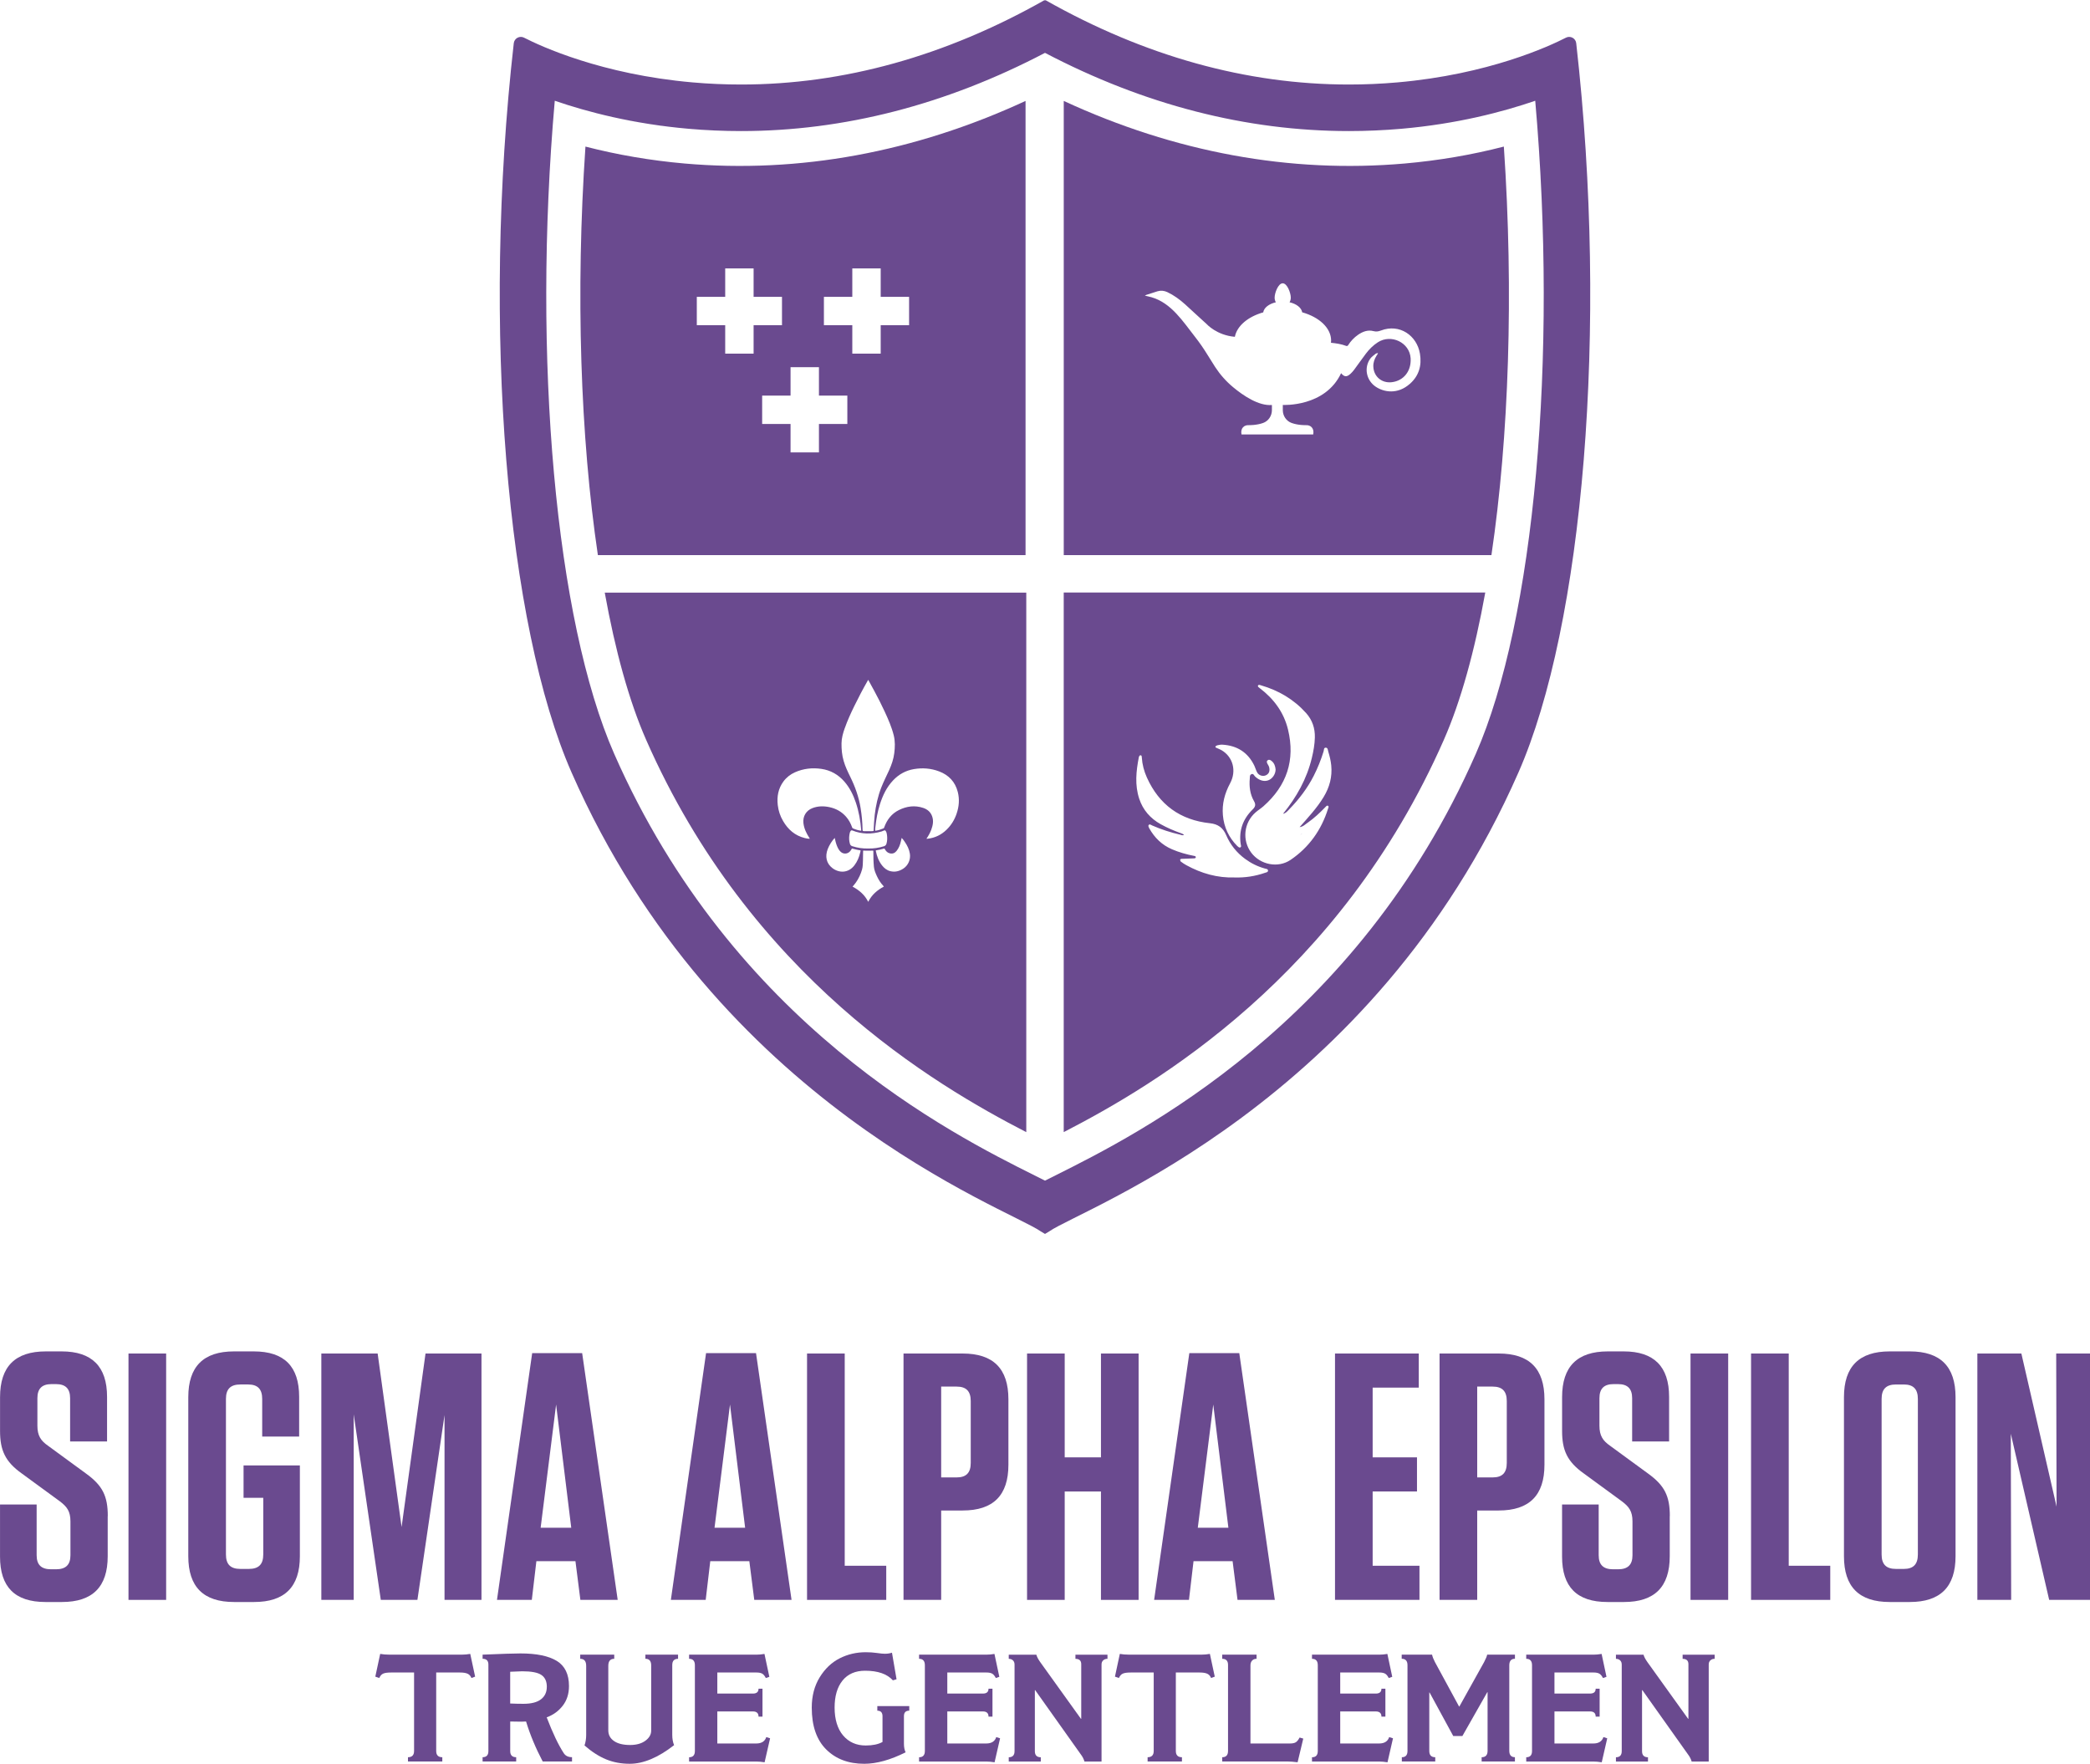 <?xml version="1.0" encoding="UTF-8"?> <svg xmlns="http://www.w3.org/2000/svg" id="Layer_1" viewBox="0 0 750 632.92"><defs><style>.cls-1{fill:#6a4a8f;}</style></defs><path class="cls-1" d="m38.65,544.05v14.4c0,10.99-5.43,16.42-16.42,16.42h-5.93c-10.99,0-16.29-5.43-16.29-16.29v-18.69h13.14v18.19c0,3.41,1.64,5.05,5.18,5.05h1.77c3.54,0,5.18-1.64,5.18-5.05v-12.13c0-3.66-1.27-5.3-3.79-7.2l-13.64-9.98c-6.06-4.29-7.83-8.46-7.83-15.28v-12.13c0-10.99,5.43-16.42,16.42-16.42h5.69c10.86,0,16.29,5.43,16.29,16.29v16.04h-13.26v-15.54c0-3.41-1.64-5.05-5.05-5.05h-1.64c-3.41,0-5.05,1.64-5.05,5.05v9.85c0,3.66,1.26,5.43,3.79,7.2l13.64,9.98c5.94,4.29,7.83,8.08,7.83,15.28Z"></path><path class="cls-1" d="m59.62,574.11h-13.51v-88.41h13.51v88.41Z"></path><path class="cls-1" d="m87.4,537.48v-11.62h20.21v32.59c0,10.99-5.43,16.42-16.42,16.42h-7.2c-10.99,0-16.42-5.43-16.42-16.42v-57.09c0-10.99,5.43-16.42,16.42-16.42h7.07c10.99,0,16.29,5.43,16.29,16.29v14.27h-13.26v-13.51c0-3.54-1.64-5.18-5.05-5.18h-2.78c-3.54,0-5.18,1.64-5.18,5.18v55.83c0,3.54,1.64,5.18,5.18,5.18h3.03c3.54,0,5.18-1.64,5.18-5.18v-20.34h-7.08Z"></path><path class="cls-1" d="m144.11,547.96l8.59-62.27h20.08v88.41h-13.26v-66.31l-9.73,66.31h-13.14l-9.72-66.56v66.56h-11.62v-88.41h20.21l8.59,62.27Z"></path><path class="cls-1" d="m221.66,574.11h-13.39l-1.77-13.89h-14.02l-1.64,13.89h-12.5l12.63-88.54h17.94l12.75,88.54Zm-27.66-25.89h10.99l-5.43-44.21-5.55,44.21Z"></path><path class="cls-1" d="m284.06,574.11h-13.39l-1.77-13.89h-14.02l-1.64,13.89h-12.5l12.63-88.54h17.93l12.75,88.54Zm-27.66-25.89h10.99l-5.43-44.21-5.55,44.21Z"></path><path class="cls-1" d="m303.13,485.7v76.16h14.9v12.25h-28.42v-88.41h13.51Z"></path><path class="cls-1" d="m337.74,574.11h-13.51v-88.41h21.22c10.99,0,16.42,5.43,16.42,16.42v23.49c0,10.99-5.43,16.42-16.42,16.42h-7.71v32.08Zm5.56-76.54h-5.56v32.59h5.56c3.41,0,5.05-1.64,5.05-5.18v-22.23c0-3.54-1.64-5.18-5.05-5.18Z"></path><path class="cls-1" d="m395.08,522.96v-37.26h13.51v88.41h-13.51v-38.9h-13.01v38.9h-13.51v-88.41h13.51v37.26h13.01Z"></path><path class="cls-1" d="m457.48,574.11h-13.39l-1.77-13.89h-14.02l-1.64,13.89h-12.5l12.63-88.54h17.93l12.75,88.54Zm-27.66-25.89h10.99l-5.43-44.21-5.55,44.21Z"></path><path class="cls-1" d="m509.13,485.7v12.25h-16.55v25.01h15.91v12.25h-15.91v26.65h16.8v12.25h-30.31v-88.41h30.06Z"></path><path class="cls-1" d="m530.1,574.11h-13.51v-88.41h21.22c10.99,0,16.42,5.43,16.42,16.42v23.49c0,10.99-5.43,16.42-16.42,16.42h-7.71v32.08Zm5.56-76.54h-5.56v32.59h5.56c3.41,0,5.05-1.64,5.05-5.18v-22.23c0-3.54-1.64-5.18-5.05-5.18Z"></path><path class="cls-1" d="m599.19,544.05v14.4c0,10.99-5.43,16.42-16.42,16.42h-5.93c-10.99,0-16.29-5.43-16.29-16.29v-18.69h13.14v18.19c0,3.41,1.64,5.05,5.18,5.05h1.77c3.54,0,5.18-1.64,5.18-5.05v-12.13c0-3.66-1.27-5.3-3.79-7.2l-13.64-9.98c-6.06-4.29-7.83-8.46-7.83-15.28v-12.13c0-10.99,5.43-16.42,16.42-16.42h5.69c10.86,0,16.29,5.43,16.29,16.29v16.04h-13.26v-15.54c0-3.41-1.64-5.05-5.05-5.05h-1.64c-3.41,0-5.05,1.64-5.05,5.05v9.85c0,3.66,1.26,5.43,3.79,7.2l13.64,9.98c5.94,4.29,7.83,8.08,7.83,15.28Z"></path><path class="cls-1" d="m620.16,574.11h-13.51v-88.41h13.51v88.41Z"></path><path class="cls-1" d="m641.89,485.7v76.16h14.9v12.25h-28.42v-88.41h13.51Z"></path><path class="cls-1" d="m685.33,574.87h-7.2c-10.99,0-16.42-5.43-16.42-16.42v-57.09c0-10.99,5.43-16.42,16.42-16.42h7.2c10.99,0,16.42,5.43,16.42,16.42v57.09c0,10.99-5.43,16.42-16.42,16.42Zm-2.15-78.06h-2.78c-3.54,0-5.18,1.64-5.18,5.18v55.83c0,3.54,1.64,5.18,5.18,5.18h2.78c3.41,0,5.05-1.64,5.05-5.18v-55.83c0-3.54-1.64-5.18-5.05-5.18Z"></path><path class="cls-1" d="m737.87,485.7h12.13v88.41h-14.65l-13.77-59.62.13,59.62h-12.13v-88.41h15.79l12.63,54.94-.13-54.94Z"></path><path class="cls-1" d="m168.75,593.49l1.75,8.16-1.32.49c-.29-.73-.75-1.24-1.37-1.53s-1.53-.44-2.74-.44h-8.54v28.15c0,1.5.73,2.25,2.19,2.25v1.53h-12.32v-1.53c1.46,0,2.19-.75,2.19-2.25v-28.15h-8.27c-1.32,0-2.27.14-2.85.41-.58.27-1.04.79-1.37,1.56l-1.42-.49,1.75-8.16c.98.18,2.08.27,3.28.27h26.06c.99,0,1.97-.09,2.96-.27Z"></path><path class="cls-1" d="m205.27,630.57v1.53h-10.52c-2.55-4.86-4.54-9.64-5.97-14.35-.18,0-.47.01-.84.03-.39.02-.67.03-.85.03-1.79,0-3.12-.02-4-.06v10.62c0,1.46.71,2.19,2.14,2.19v1.53h-12.05v-1.53c1.39,0,2.08-.73,2.08-2.19v-31.05c0-1.39-.7-2.08-2.08-2.08v-1.48c6.9-.29,11.43-.44,13.58-.44,5.77,0,10.11.9,13.04,2.68,2.92,1.79,4.38,4.8,4.38,9.03,0,2.78-.75,5.13-2.25,7.06s-3.42,3.32-5.75,4.16c2.15,5.62,4.2,9.91,6.13,12.87.62.95,1.6,1.43,2.96,1.43Zm-9.04-25.25c0-1.97-.65-3.39-1.95-4.27-1.29-.88-3.58-1.32-6.87-1.32-.04,0-1.48.06-4.33.17v11.39c1.53.07,3.12.11,4.76.11,2.81,0,4.91-.54,6.3-1.62,1.39-1.07,2.08-2.56,2.08-4.46Z"></path><path class="cls-1" d="m243.32,593.77v1.48c-1.39,0-2.08.75-2.08,2.25v25.02c0,1.42.22,2.67.66,3.72-5.7,4.45-11.01,6.68-15.94,6.68-3.06,0-5.89-.53-8.46-1.59-2.57-1.06-5.16-2.72-7.75-4.98.4-1.17.6-2.41.6-3.72v-24.86c0-1.68-.71-2.52-2.14-2.52v-1.48h12.21v1.48c-1.42,0-2.13.84-2.13,2.52v23.16c0,1.61.68,2.88,2.05,3.83,1.37.95,3.29,1.42,5.78,1.42,2.26,0,4.09-.51,5.48-1.53,1.39-1.02,2.08-2.23,2.08-3.61v-23.44c0-1.57-.7-2.36-2.08-2.36v-1.48h11.72Z"></path><path class="cls-1" d="m274.98,623.34l1.37.44-1.97,8.6c-1.1-.18-2.14-.27-3.12-.27h-23.98v-1.53c1.39,0,2.08-.75,2.08-2.25v-30.78c0-1.53-.7-2.3-2.08-2.3v-1.48h24.09c.95,0,1.94-.09,2.96-.27l1.75,8.21-1.26.44c-.41-.8-.85-1.33-1.34-1.59-.49-.26-1.16-.39-2-.39h-14.07v7.56h12.76c1.35,0,2.03-.58,2.03-1.75h1.42v10.02h-1.42c0-1.24-.67-1.86-2.03-1.86h-12.76v11.5h13.96c1.9,0,3.11-.76,3.61-2.3Z"></path><path class="cls-1" d="m326.29,612.22v1.64c-1.28,0-1.91.66-1.91,1.97v9.91c0,1.21.2,2.23.6,3.07-5.48,2.74-10.43,4.11-14.84,4.11-5.66,0-10.21-1.71-13.66-5.15-3.45-3.43-5.18-8.43-5.18-15,0-4.16.95-7.79,2.84-10.87,1.9-3.08,4.29-5.36,7.18-6.82,2.88-1.46,6.01-2.19,9.36-2.19,1.42,0,2.78.09,4.05.28s2.21.27,2.79.27c.95,0,1.81-.13,2.57-.38l1.64,9.53-1.31.39c-2.09-2.3-5.41-3.45-9.97-3.45-3.5,0-6.21,1.18-8.11,3.53-1.9,2.36-2.84,5.6-2.84,9.72s1.02,7.6,3.06,9.99c2.05,2.39,4.75,3.59,8.11,3.59,2.48,0,4.49-.42,6.02-1.26v-9.26c0-1.31-.62-1.97-1.86-1.97v-1.64h11.44Z"></path><path class="cls-1" d="m357.51,623.34l1.37.44-1.97,8.6c-1.1-.18-2.14-.27-3.12-.27h-23.98v-1.53c1.39,0,2.08-.75,2.08-2.25v-30.78c0-1.53-.7-2.3-2.08-2.3v-1.48h24.09c.95,0,1.94-.09,2.96-.27l1.75,8.21-1.26.44c-.41-.8-.85-1.33-1.34-1.59-.49-.26-1.16-.39-2-.39h-14.07v7.56h12.76c1.35,0,2.03-.58,2.03-1.75h1.42v10.02h-1.42c0-1.24-.67-1.86-2.03-1.86h-12.76v11.5h13.96c1.9,0,3.11-.76,3.61-2.3Z"></path><path class="cls-1" d="m397.42,593.77v1.48c-.62,0-1.13.18-1.53.55-.4.36-.6.86-.6,1.48v34.83h-6.13c-.26-.91-.7-1.77-1.32-2.57l-16.37-23.05h-.11v21.9c0,1.46.71,2.19,2.13,2.19v1.53h-11.5v-1.53c1.39,0,2.08-.73,2.08-2.19v-31.05c0-.66-.19-1.17-.58-1.53-.38-.37-.88-.55-1.5-.55v-1.48h9.91c.15.66.6,1.53,1.37,2.63l14.62,20.37h.11v-19.6c0-1.28-.7-1.92-2.08-1.92v-1.48h11.5Z"></path><path class="cls-1" d="m434.17,593.49l1.75,8.16-1.32.49c-.29-.73-.75-1.24-1.37-1.53s-1.53-.44-2.74-.44h-8.54v28.15c0,1.5.73,2.25,2.19,2.25v1.53h-12.32v-1.53c1.46,0,2.19-.75,2.19-2.25v-28.15h-8.27c-1.32,0-2.27.14-2.85.41-.58.27-1.04.79-1.37,1.56l-1.42-.49,1.75-8.16c.98.18,2.08.27,3.28.27h26.06c.99,0,1.97-.09,2.96-.27Z"></path><path class="cls-1" d="m466.37,623.5l1.31.38-2.03,8.49c-1.46-.18-2.65-.27-3.56-.27h-23.49v-1.53c1.39,0,2.08-.75,2.08-2.25v-30.88c0-1.46-.7-2.19-2.08-2.19v-1.48h12.32v1.48c-.66,0-1.19.21-1.59.63-.4.42-.6,1-.6,1.73v28.03h14.13c.95,0,1.66-.14,2.14-.44.47-.29.93-.86,1.37-1.7Z"></path><path class="cls-1" d="m498.51,623.34l1.37.44-1.97,8.6c-1.1-.18-2.14-.27-3.12-.27h-23.98v-1.53c1.39,0,2.08-.75,2.08-2.25v-30.78c0-1.53-.7-2.3-2.08-2.3v-1.48h24.09c.95,0,1.94-.09,2.96-.27l1.75,8.21-1.26.44c-.41-.8-.85-1.33-1.34-1.59-.49-.26-1.16-.39-2-.39h-14.07v7.56h12.76c1.35,0,2.03-.58,2.03-1.75h1.42v10.02h-1.42c0-1.24-.67-1.86-2.03-1.86h-12.76v11.5h13.96c1.9,0,3.11-.76,3.61-2.3Z"></path><path class="cls-1" d="m543.63,630.57v1.53h-11.94v-1.53c1.42,0,2.13-.77,2.13-2.3v-21.03h-.11l-8.93,15.72h-3.28l-8.49-15.61h-.11v20.97c0,1.5.71,2.25,2.14,2.25v1.53h-11.99v-1.53c1.35,0,2.03-.75,2.03-2.25v-30.78c0-1.53-.7-2.3-2.08-2.3v-1.48h10.9c.14.73.49,1.63,1.04,2.68l8.65,15.93h.11l8.87-15.93c.66-1.28,1.03-2.17,1.1-2.68h9.97v1.48c-1.35,0-2.03.79-2.03,2.36v30.66c0,1.53.67,2.3,2.03,2.3Z"></path><path class="cls-1" d="m575.39,623.34l1.37.44-1.97,8.6c-1.1-.18-2.14-.27-3.12-.27h-23.98v-1.53c1.39,0,2.08-.75,2.08-2.25v-30.78c0-1.53-.7-2.3-2.08-2.3v-1.48h24.09c.95,0,1.94-.09,2.96-.27l1.75,8.21-1.26.44c-.41-.8-.85-1.33-1.34-1.59-.49-.26-1.16-.39-2-.39h-14.07v7.56h12.76c1.35,0,2.03-.58,2.03-1.75h1.42v10.02h-1.42c0-1.24-.67-1.86-2.03-1.86h-12.76v11.5h13.96c1.9,0,3.11-.76,3.61-2.3Z"></path><path class="cls-1" d="m615.31,593.77v1.48c-.62,0-1.13.18-1.53.55-.4.36-.6.86-.6,1.48v34.83h-6.13c-.26-.91-.7-1.77-1.32-2.57l-16.37-23.05h-.11v21.9c0,1.46.71,2.19,2.13,2.19v1.53h-11.5v-1.53c1.39,0,2.08-.73,2.08-2.19v-31.05c0-.66-.19-1.17-.58-1.53-.38-.37-.88-.55-1.5-.55v-1.48h9.91c.15.66.6,1.53,1.37,2.63l14.62,20.37h.11v-19.6c0-1.28-.7-1.92-2.08-1.92v-1.48h11.5Z"></path><path class="cls-1" d="m466.59,299.52c.28-.08.55-.19.79-.37-.26.12-.53.24-.79.37Z"></path><path class="cls-1" d="m375,18.97c35.57,18.63,72.22,28.06,109.04,28.06,6.26,0,12.61-.28,18.87-.82,19.92-1.74,36.29-6.02,48.01-10.06,8.11,92.1-.24,186.4-21.33,234.37-42.76,97.26-121.29,136.5-150.85,151.27-1.37.68-2.61,1.3-3.74,1.87-1.13-.57-2.37-1.19-3.74-1.87-29.56-14.77-108.09-54.01-150.85-151.27-21.09-47.97-29.44-142.28-21.33-234.37,11.73,4.04,28.09,8.32,48.01,10.06,6.26.55,12.61.82,18.87.82,36.82,0,73.47-9.44,109.04-28.06m.15-18.97h-.3l.1.05-.02.04.08.09.08-.09-.02-.04.1-.05h0Zm.04.06l-.12.21-.07-.09-.07.09-.12-.21c-35.61,20.12-72.15,30.27-108.85,30.27-5.8,0-11.61-.25-17.41-.76-32.73-2.86-54.57-13.01-60.49-16.05-.36-.19-.76-.28-1.16-.28s-.82.1-1.2.3c-.74.4-1.23,1.13-1.33,1.96-11.61,102.48-2.5,208.84,20.75,261.73,52.32,119,156.52,156.41,168.27,164.59l1.61.97,1.61-.97c11.75-8.18,115.95-45.59,168.27-164.59,23.25-52.89,32.36-159.25,20.75-261.73-.09-.83-.59-1.57-1.33-1.96-.37-.2-.78-.3-1.2-.3-.4,0-.79.09-1.16.28-5.91,3.04-27.75,13.19-60.49,16.05-5.81.51-11.61.76-17.41.76-36.7,0-73.25-10.15-108.85-30.27h0Z"></path><path class="cls-1" d="m517.16,44.47c6.78-1.06,13.02-2.39,18.66-3.82-5.65,1.44-11.89,2.76-18.66,3.82Z"></path><path class="cls-1" d="m553.92,96.39c-.24-19.85-1.22-40.1-3-60.25-4.4,1.51-9.45,3.06-15.09,4.5,5.65-1.44,10.7-2.98,15.09-4.5,1.77,20.15,2.76,40.4,3,60.25Z"></path><path class="cls-1" d="m388.39,25.52c13.44,6.12,27,10.95,40.66,14.46-13.66-3.52-27.23-8.34-40.66-14.46Z"></path><path class="cls-1" d="m493.48,46.82c-3.15.14-6.3.21-9.43.21-18.41,0-36.78-2.36-54.99-7.05,18.21,4.69,36.58,7.05,54.99,7.05,3.13,0,6.28-.07,9.43-.21Z"></path><path class="cls-1" d="m517.16,44.47c-4.52.71-9.28,1.3-14.26,1.74-3.13.27-6.28.48-9.43.62,3.15-.14,6.3-.34,9.43-.62,4.98-.44,9.74-1.03,14.26-1.74Z"></path><path class="cls-1" d="m256.52,46.82c-3.15-.14-6.3-.34-9.43-.62-2.49-.22-4.92-.48-7.3-.77,2.38.29,4.81.55,7.3.77,3.13.27,6.28.48,9.43.62Z"></path><path class="cls-1" d="m320.95,39.98c-18.21,4.69-36.58,7.05-54.99,7.05-3.13,0-6.28-.07-9.44-.21,3.15.14,6.3.21,9.44.21,18.41,0,36.78-2.36,54.99-7.05Z"></path><path class="cls-1" d="m220.01,42.04c-8.05-1.79-15.07-3.87-20.94-5.89-.51,5.76-.95,11.52-1.33,17.28.38-5.76.82-11.53,1.33-17.28,5.87,2.02,12.89,4.1,20.94,5.89Z"></path><path class="cls-1" d="m196.08,96.39c-.03,2.84-.05,5.66-.06,8.48,0-2.82.02-5.65.06-8.48Z"></path><path class="cls-1" d="m220.01,42.04c6.04,1.34,12.65,2.53,19.78,3.4-7.13-.88-13.74-2.06-19.78-3.4Z"></path><path class="cls-1" d="m320.95,39.98c13.66-3.52,27.23-8.34,40.66-14.46-13.44,6.12-27.01,10.95-40.66,14.46Z"></path><path class="cls-1" d="m196.47,79.29c.29-8.59.71-17.22,1.28-25.86-.57,8.64-1,17.28-1.28,25.86Z"></path><path class="cls-1" d="m245.74,58.68c-12.2-1.07-24.14-3.11-35.65-6.08-3.57,52.44-1.81,104.33,4.46,146.6h153.47V36.22c-39.9,18.45-81.24,26.05-122.28,22.46Zm24.69,68.21h-10.19v-10.19h-10.19v-10.19h10.19v-10.19h10.19v10.19h10.19v10.19h-10.19v10.19Zm33.64,25.25h-10.19v10.19h-10.19v-10.19h-10.19v-10.19h10.19v-10.19h10.19v10.19h10.19v10.19Zm22.16-35.44h-10.19v10.19h-10.19v-10.19h-10.19v-10.19h10.19v-10.19h10.19v10.19h10.19v10.19Z"></path><path class="cls-1" d="m539.65,52.6c-11.51,2.98-23.44,5.01-35.64,6.08-41.04,3.59-82.38-4.01-122.28-22.46v162.98h153.47c6.27-42.28,8.03-94.16,4.46-146.6Zm-33.76,85.17c-4.32,3.82-9.26,3.02-12.27.96-3.34-2.28-4.21-6.79-1.91-10.01.5-.7,1.27-1.21,1.94-1.77.19-.15.49-.17.74-.25.03.05.07.09.1.14-.18.27-.35.55-.53.82-.72,1.13-1.18,2.45-1.14,3.8.1,3.7,3.07,6.12,6.63,5.69,4.27-.51,7.03-3.99,6.76-8.57-.34-5.68-6.99-8.83-11.77-5.75-1.7,1.1-3.12,2.52-4.33,4.13-1.43,1.9-2.79,3.86-4.21,5.77-.36.49-.78.94-1.22,1.36-1.38,1.28-2.26,1.23-3.42-.17-5.75,12.24-20.88,11.39-20.88,11.39l-.04.02v1.85c0,2.04,1.24,3.91,3.16,4.6,2.37.86,5.07.79,5.07.79,1.7-.13,3.14,1.08,2.68,3.34h-25.73c-.46-2.26.97-3.47,2.68-3.34,0,0,2.7.06,5.07-.79,1.92-.69,3.16-2.57,3.16-4.6v-1.85c-4.74.4-10.29-3.36-13.94-6.4-2.49-2.07-4.65-4.51-6.42-7.22-1.04-1.61-2.04-3.25-3.06-4.87-1.26-2.03-2.63-3.99-4.1-5.87-4.41-5.62-8.56-12.21-15.63-14.29-.77-.23-1.57-.38-2.44-.59.22-.11.38-.23.56-.29,1.34-.44,2.68-.88,4.03-1.29,1.15-.34,2.38-.2,3.46.31,2.37,1.12,4.47,2.66,6.41,4.41,2.59,2.33,5.11,4.75,7.72,7.07,0,0,3.58,4.01,10.11,4.56.77-3.93,4.72-7.22,10.18-8.77.26-1.67,2.06-3.05,4.53-3.62-.28-.48-.44-1.04-.44-1.65,0-1.73,1.3-5.16,2.9-5.16s2.9,3.42,2.9,5.16c0,.61-.17,1.17-.44,1.65,2.46.56,4.26,1.94,4.53,3.6,6.11,1.72,10.38,5.62,10.38,10.16,0,.26-.03.51-.06.76.04,0,.07.02.11.02,1.83.19,3.64.47,5.37,1.12.24.09.51,0,.65-.21.96-1.51,2.17-2.81,3.65-3.82,1.63-1.11,3.46-1.81,5.43-1.29,1,.26,1.77.15,2.7-.2,6.77-2.59,12.94,1.83,14.02,8.29.71,4.22-.33,7.94-3.6,10.83Z"></path><path class="cls-1" d="m217.01,212.64c3.78,20.94,8.77,39,14.86,52.85,37.33,84.92,103.47,123.79,136.41,140.77v-193.61h-151.27Zm86.15,48.63c.94-2.68,2.12-5.26,3.36-7.81,1.52-3.11,3.12-6.17,4.84-9.17.05-.09.11-.17.21-.33.74,1.35,1.44,2.62,2.13,3.9,1.32,2.44,2.58,4.9,3.74,7.42,1.29,2.79,2.53,5.59,3.28,8.59.53,2.12.46,4.26.19,6.4-.26,2.11-.94,4.09-1.81,6.03-.95,2.11-2.02,4.16-2.86,6.32-1.23,3.17-1.95,6.46-2.35,9.84-.21,1.8-.29,3.61-.37,5.41,0,.09-.01.18-.02.29-.37.13-.75.1-1.12.11-.79,0-1.59-.02-2.38-.02-.33,0-.46-.11-.47-.47-.04-2.65-.28-5.28-.71-7.89-.64-3.91-1.95-7.59-3.7-11.14-.91-1.85-1.81-3.72-2.38-5.72-.59-2.04-.78-4.13-.76-6.25.02-1.92.54-3.72,1.17-5.51Zm13.1,37.13c.34-.1.66-.23.98-.38.29-.13.47-.03.62.2.3.46.39.99.45,1.52.12.99.09,1.97-.18,2.94-.14.51-.4.83-.95,1-1.81.56-3.64.85-5.57.8-1.94.06-3.87-.22-5.76-.83-.48-.15-.72-.43-.85-.86-.31-1.04-.36-2.1-.2-3.17.07-.48.16-.95.41-1.37.17-.27.36-.35.68-.23,3.41,1.37,6.87,1.37,10.36.37Zm-24.72-8.41c-2.27.87-3.51,2.96-3.23,5.39.23,1.97,1.08,3.68,2.13,5.31.05.07.1.15.18.28-.66.02-1.25-.1-1.83-.24-3.51-.87-6-3.05-7.78-6.11-1.04-1.77-1.68-3.69-1.91-5.73-.35-3.07.18-5.94,2.04-8.47,1.08-1.46,2.48-2.55,4.14-3.29,3.03-1.35,6.22-1.69,9.47-1.22,3.32.48,6.07,2.05,8.28,4.59,1.9,2.19,3.15,4.73,4.07,7.45,1.09,3.22,1.67,6.54,1.94,9.92,0,.06,0,.13,0,.24-1.08-.13-2.04-.46-2.99-.86-.17-.07-.21-.21-.27-.36-.5-1.41-1.19-2.71-2.19-3.84-1.59-1.8-3.58-2.89-5.91-3.4-2.08-.45-4.14-.43-6.14.34Zm7.18,21.53c-2.21-1.69-2.7-4.2-1.69-6.84.55-1.43,1.57-3.02,2.51-4,.22.96.41,1.88.76,2.75.34.85.73,1.68,1.44,2.29,1.02.88,2.5.73,3.37-.31.24-.28.42-.59.6-.94,1.02.26,2.03.56,3.09.67.04.3-.07.55-.13.81-.38,1.65-1.02,3.19-2.05,4.55-2.21,2.9-5.55,2.81-7.9,1.02Zm12.83,12.08c-.63-1.23-1.4-2.28-2.37-3.17-.96-.89-2.02-1.63-3.24-2.26.44-.52.86-1,1.22-1.52.99-1.42,1.72-2.97,2.19-4.64.3-1.07.27-2.19.32-3.3.04-1.01.03-2.03.05-3.05,0-.13,0-.26,0-.42,1.23.03,2.42.04,3.61,0,.11.14.06.29.07.43,0,1.8.03,3.59.2,5.38.11,1.17.57,2.24,1.05,3.29.6,1.32,1.37,2.54,2.37,3.6.04.05.08.1.15.2-2.37,1.27-4.34,2.94-5.59,5.44Zm12.55-11.87c-1.41.91-2.92,1.29-4.57.89-1.26-.3-2.22-1.07-3-2.06-1.21-1.54-1.86-3.32-2.24-5.21-.01-.05,0-.1,0-.19,1-.14,1.98-.37,2.95-.66.2-.06.23.11.3.23.4.74.94,1.29,1.79,1.49.99.24,1.77-.1,2.39-.85.84-1.03,1.3-2.24,1.58-3.52.08-.37.17-.75.27-1.17.44.44.76.9,1.08,1.37.9,1.31,1.61,2.69,1.86,4.29.33,2.11-.61,4.23-2.4,5.39Zm19.18-19.74c-.76,2.22-1.95,4.16-3.65,5.79-1.87,1.8-4.08,2.88-6.67,3.18-.14.02-.28.02-.51.03.73-1.07,1.31-2.11,1.73-3.23.58-1.57.9-3.16.33-4.8-.54-1.57-1.7-2.54-3.22-3.05-3-1-5.91-.62-8.7.76-2.65,1.31-4.31,3.49-5.29,6.23-.05.15-.09.29-.26.36-.95.4-1.92.72-2.98.86-.05-.52.04-1.01.09-1.49.3-2.73.78-5.43,1.62-8.05,1.01-3.16,2.41-6.12,4.73-8.56,2.04-2.16,4.52-3.53,7.45-4.03,3.09-.53,6.14-.29,9.06.82,3.45,1.31,5.76,3.73,6.69,7.37.68,2.65.45,5.26-.43,7.83Z"></path><path class="cls-1" d="m381.72,212.64v193.61c32.94-16.97,99.07-55.85,136.41-140.77,6.09-13.85,11.08-31.91,14.86-52.85h-151.27Zm55.16,54.8c.58-.13,1.18-.25,1.76-.22,5.3.31,9.2,2.77,11.51,7.6.38.8.59,1.7,1.04,2.45.64,1.07,2.08,1.44,3.14.91,1.16-.59,1.39-1.62,1.13-2.78-.1-.47-.39-.9-.63-1.33-.26-.48-.38-.96.14-1.29.49-.31.95-.04,1.34.28,1.01.8,1.34,1.92,1.45,3.1-.04.85-.28,1.6-.73,2.27-1.54,2.31-4.3,2.4-6.62.23-.4-.37-.59-1.18-1.35-.84-.64.29-.52,1.01-.57,1.58-.25,2.82.07,5.57,1.5,8.05.72,1.25.54,2.03-.5,3.05-3.46,3.39-4.97,7.54-4.26,12.41.06.44.38,1.04-.27,1.22-.26.07-.71-.29-.97-.55-3.05-3.07-4.78-6.76-5.15-11.07-.35-4.08.65-7.81,2.58-11.41,2.42-4.5,1.02-9.53-3.09-11.91-.51-.3-1.07-.51-1.62-.75-.26-.11-.64-.21-.53-.53.07-.21.42-.41.69-.47Zm17.01,45.78c-3.5,1.21-7.1,1.76-10.77,1.65-6.25.2-11.99-1.44-17.39-4.4-.69-.38-1.36-.82-1.99-1.3-.18-.14-.22-.5-.25-.77,0-.05.33-.2.52-.21,1.48-.07,2.97-.11,4.45-.17.28-.01.64-.06.66-.41.01-.34-.33-.43-.62-.48-2.73-.53-5.39-1.28-7.95-2.38-3.61-1.55-6.24-4.14-8.14-7.52-.18-.32-.4-.84-.27-1.08.36-.61.89-.13,1.29.05,3.27,1.44,6.66,2.53,10.14,3.33.43.1.89.41,1.31-.04-.35-.16-.7-.36-1.06-.49-2.53-.89-4.98-1.94-7.32-3.25-3.71-2.07-6.35-5.09-7.68-9.1-1.65-4.95-1.12-9.97-.14-14.97.05-.25.3-.63.49-.65.57-.07.54.46.57.81.16,2.5.8,4.89,1.82,7.16,4.4,9.79,12,15.28,22.64,16.41,2.95.31,4.7,1.67,5.82,4.28,1.47,3.44,3.75,6.27,6.77,8.5,2.18,1.61,4.56,2.77,7.17,3.49.46.12,1.12.14,1.07.79-.05.57-.71.6-1.15.75Zm15.46-18.06c2.27-1.61,4.3-3.5,6.22-5.5.27-.28.58-.71.97-.51.44.24.12.72.02,1.07-2.39,7.63-6.81,13.84-13.42,18.33-4.52,3.07-10.84,1.77-14.11-2.55-3.36-4.45-2.7-10.8,1.53-14.48.9-.78,1.92-1.41,2.81-2.19,8.4-7.41,11.48-16.59,8.84-27.52-1.5-6.21-5.12-11.07-10.18-14.9-.3-.23-.77-.51-.6-.89.2-.44.7-.21,1.07-.1,6.33,1.83,11.82,5.06,16.22,9.98,2.19,2.45,3.2,5.4,3.12,8.74-.06,2.49-.5,4.92-1.08,7.32-1.8,7.53-5.49,14.1-10.34,20.06,1.02-.18,1.62-.99,2.27-1.66,3.47-3.57,6.47-7.49,8.74-11.95,1.45-2.83,2.61-5.77,3.55-8.8.15-.5,0-1.39.85-1.31.7.07.66.89.83,1.42.49,1.61.89,3.24,1.06,4.92.4,4.1-.59,7.82-2.72,11.34-2.42,3.99-5.58,7.36-8.63,10.82,1.23-.12,2.05-1,2.98-1.66Z"></path></svg> 